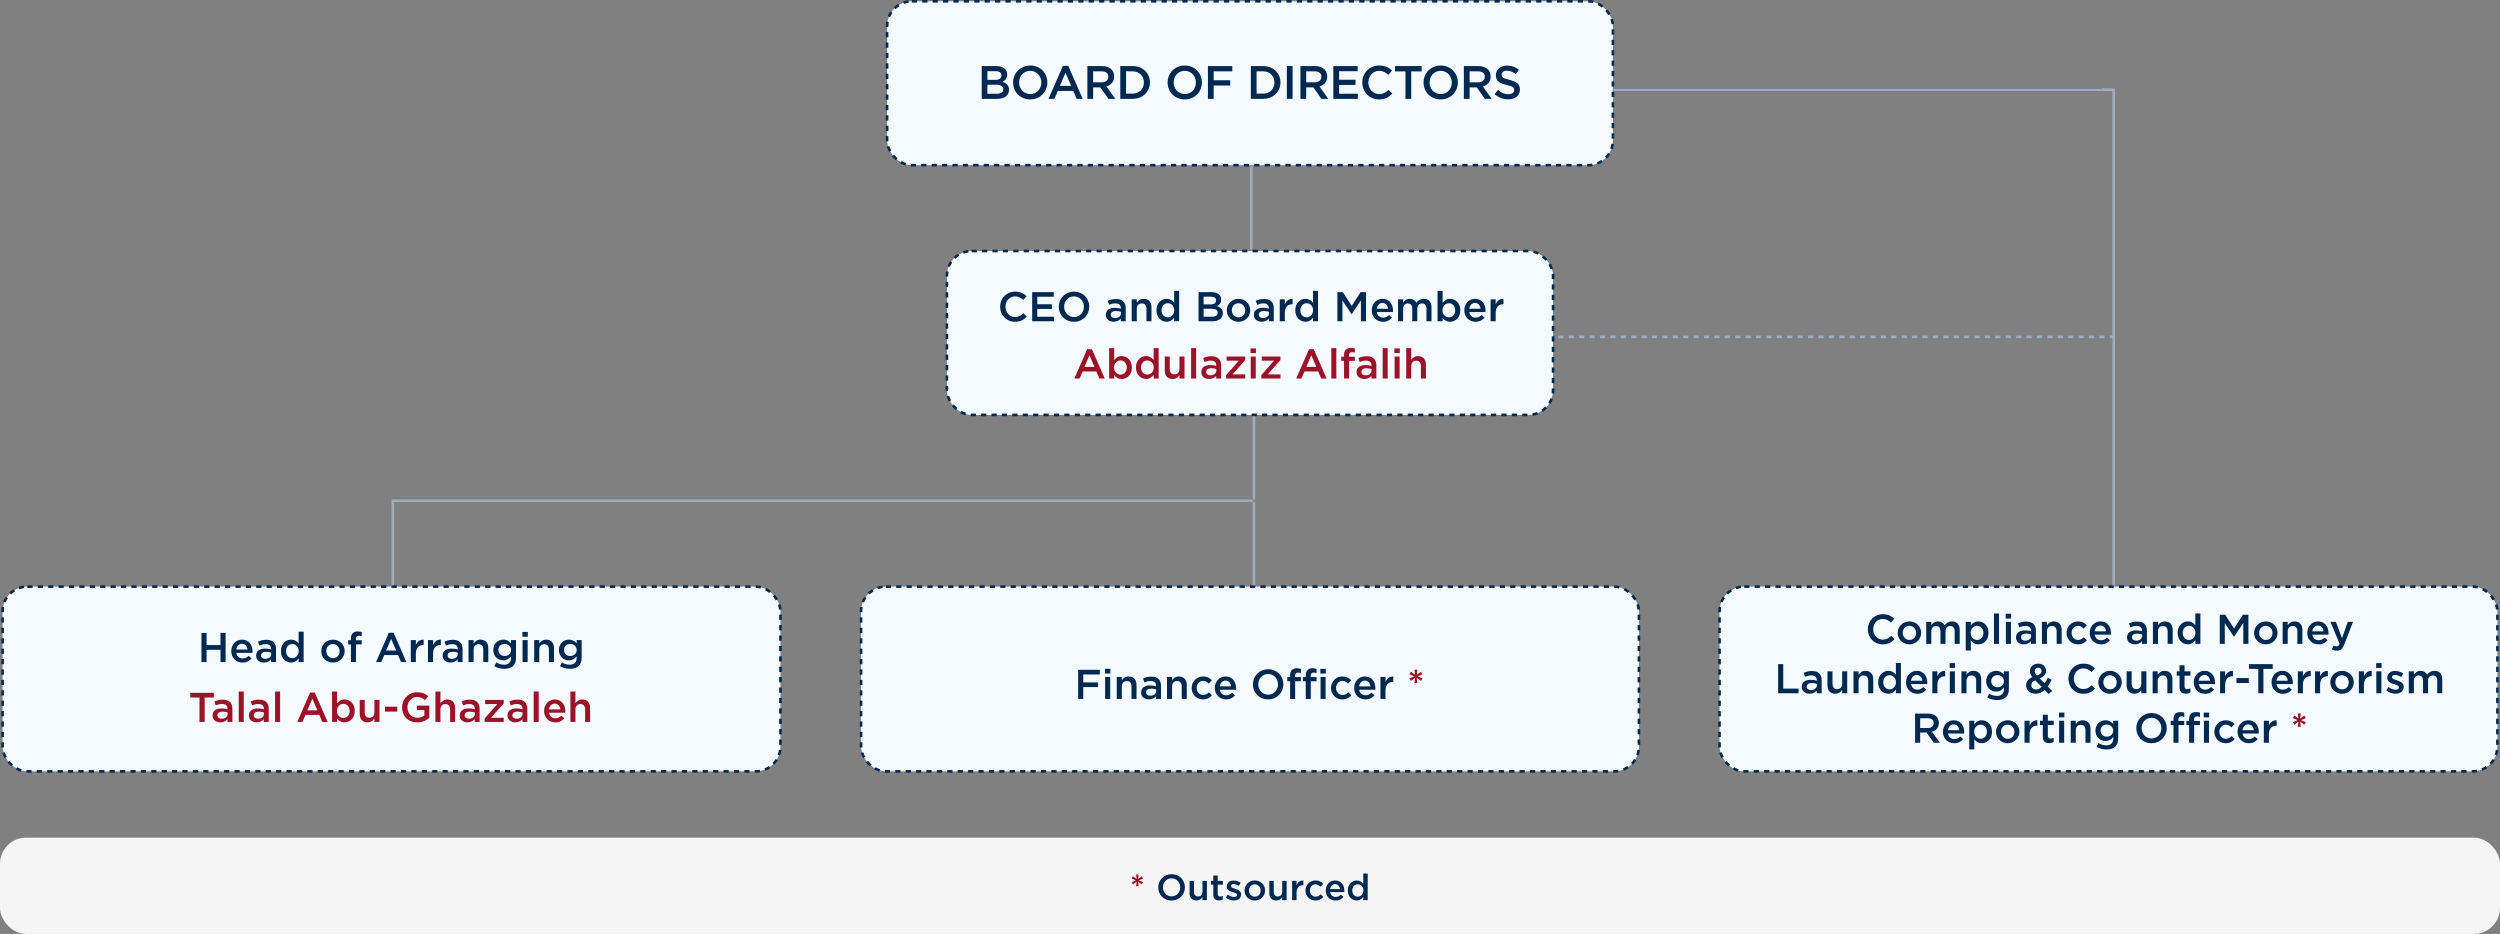<svg width="961" height="359" viewBox="0 0 961 359" fill="none" xmlns="http://www.w3.org/2000/svg">
<rect x="0" y="0" width="961" height="359" fill="#808080" stroke="none"/>
<rect x="341" y="0.5" width="279" height="63" rx="9.5" fill="#F5FAFF" stroke="#002952" stroke-dasharray="2 2"/>
<path d="M377.373 38V25.4H383.025C384.483 25.4 385.581 25.778 386.319 26.516C386.877 27.074 387.165 27.776 387.165 28.604V28.64C387.165 30.17 386.301 30.962 385.365 31.448C386.859 31.97 387.867 32.78 387.867 34.508V34.544C387.867 36.794 386.013 38 383.205 38H377.373ZM384.951 29V28.964C384.951 27.956 384.177 27.362 382.737 27.362H379.551V30.71H382.575C384.015 30.71 384.951 30.152 384.951 29ZM385.653 34.31V34.274C385.653 33.194 384.807 32.582 383.061 32.582H379.551V36.038H383.223C384.735 36.038 385.653 35.462 385.653 34.31ZM395.998 38.216C392.128 38.216 389.428 35.282 389.428 31.736V31.7C389.428 28.172 392.164 25.184 396.034 25.184C399.904 25.184 402.604 28.118 402.604 31.664V31.7C402.604 35.228 399.868 38.216 395.998 38.216ZM396.034 36.164C398.536 36.164 400.282 34.184 400.282 31.736V31.7C400.282 29.252 398.518 27.236 395.998 27.236C393.496 27.236 391.75 29.216 391.75 31.664V31.7C391.75 34.148 393.514 36.164 396.034 36.164ZM403.048 38L408.592 25.31H410.644L416.188 38H413.848L412.57 34.958H406.612L405.316 38H403.048ZM407.422 32.996H411.76L409.582 27.956L407.422 32.996ZM417.989 38V25.4H423.605C425.189 25.4 426.431 25.868 427.241 26.66C427.907 27.362 428.285 28.28 428.285 29.378V29.414C428.285 31.484 427.043 32.726 425.297 33.23L428.699 38H426.071L422.975 33.608H420.203V38H417.989ZM420.203 31.646H423.443C425.027 31.646 426.035 30.836 426.035 29.54V29.504C426.035 28.136 425.081 27.416 423.425 27.416H420.203V31.646ZM430.636 38V25.4H435.334C439.294 25.4 442.03 28.118 442.03 31.664V31.7C442.03 35.246 439.294 38 435.334 38H430.636ZM435.334 27.416H432.85V35.984H435.334C437.98 35.984 439.708 34.202 439.708 31.736V31.7C439.708 29.234 437.98 27.416 435.334 27.416ZM455.405 38.216C451.535 38.216 448.835 35.282 448.835 31.736V31.7C448.835 28.172 451.571 25.184 455.441 25.184C459.311 25.184 462.011 28.118 462.011 31.664V31.7C462.011 35.228 459.275 38.216 455.405 38.216ZM455.441 36.164C457.943 36.164 459.689 34.184 459.689 31.736V31.7C459.689 29.252 457.925 27.236 455.405 27.236C452.903 27.236 451.157 29.216 451.157 31.664V31.7C451.157 34.148 452.921 36.164 455.441 36.164ZM464.326 38V25.4H473.704V27.416H466.54V30.854H472.894V32.87H466.54V38H464.326ZM480.815 38V25.4H485.513C489.473 25.4 492.209 28.118 492.209 31.664V31.7C492.209 35.246 489.473 38 485.513 38H480.815ZM485.513 27.416H483.029V35.984H485.513C488.159 35.984 489.887 34.202 489.887 31.736V31.7C489.887 29.234 488.159 27.416 485.513 27.416ZM494.661 38V25.4H496.875V38H494.661ZM499.888 38V25.4H505.504C507.088 25.4 508.33 25.868 509.14 26.66C509.806 27.362 510.184 28.28 510.184 29.378V29.414C510.184 31.484 508.942 32.726 507.196 33.23L510.598 38H507.97L504.874 33.608H502.102V38H499.888ZM502.102 31.646H505.342C506.926 31.646 507.934 30.836 507.934 29.54V29.504C507.934 28.136 506.98 27.416 505.324 27.416H502.102V31.646ZM512.536 38V25.4H521.878V27.38H514.75V30.656H521.068V32.654H514.75V36.02H521.968V38H512.536ZM530.084 38.216C526.412 38.216 523.676 35.354 523.676 31.736V31.7C523.676 28.118 526.358 25.184 530.156 25.184C532.496 25.184 533.9 25.994 535.106 27.146L533.684 28.784C532.658 27.848 531.596 27.236 530.138 27.236C527.762 27.236 525.998 29.198 525.998 31.664V31.7C525.998 34.166 527.744 36.164 530.156 36.164C531.686 36.164 532.694 35.552 533.774 34.544L535.196 35.984C533.918 37.37 532.424 38.216 530.084 38.216ZM540.259 38V27.452H536.245V25.4H546.487V27.452H542.473V38H540.259ZM553.784 38.216C549.914 38.216 547.214 35.282 547.214 31.736V31.7C547.214 28.172 549.95 25.184 553.82 25.184C557.69 25.184 560.39 28.118 560.39 31.664V31.7C560.39 35.228 557.654 38.216 553.784 38.216ZM553.82 36.164C556.322 36.164 558.068 34.184 558.068 31.736V31.7C558.068 29.252 556.304 27.236 553.784 27.236C551.282 27.236 549.536 29.216 549.536 31.664V31.7C549.536 34.148 551.3 36.164 553.82 36.164ZM562.705 38V25.4H568.321C569.905 25.4 571.147 25.868 571.957 26.66C572.623 27.362 573.001 28.28 573.001 29.378V29.414C573.001 31.484 571.759 32.726 570.013 33.23L573.415 38H570.787L567.691 33.608H564.919V38H562.705ZM564.919 31.646H568.159C569.743 31.646 570.751 30.836 570.751 29.54V29.504C570.751 28.136 569.797 27.416 568.141 27.416H564.919V31.646ZM579.763 38.18C577.819 38.18 576.019 37.532 574.507 36.164L575.839 34.58C577.063 35.642 578.251 36.218 579.817 36.218C581.185 36.218 582.049 35.57 582.049 34.634V34.598C582.049 33.716 581.545 33.194 579.205 32.672C576.523 32.042 575.011 31.214 575.011 28.91V28.874C575.011 26.714 576.811 25.22 579.313 25.22C581.167 25.22 582.589 25.778 583.885 26.804L582.697 28.478C581.545 27.632 580.429 27.182 579.277 27.182C577.981 27.182 577.225 27.83 577.225 28.676V28.712C577.225 29.684 577.801 30.116 580.231 30.692C582.877 31.376 584.263 32.276 584.263 34.382V34.418C584.263 36.794 582.409 38.18 579.763 38.18Z" fill="#002952"/>
<line x1="481" y1="64" x2="481" y2="96" stroke="#9DADBD"/>
<rect x="364" y="96.5" width="233" height="63" rx="9.5" fill="#F5FAFF" stroke="#002952" stroke-dasharray="2 2"/>
<rect width="195" height="42" transform="translate(383.5 108.5)" fill="#F5FAFF"/>
<path d="M390.14 123.692C386.876 123.692 384.444 121.148 384.444 117.932V117.9C384.444 114.716 386.828 112.108 390.204 112.108C392.284 112.108 393.532 112.828 394.604 113.852L393.34 115.308C392.428 114.476 391.484 113.932 390.188 113.932C388.076 113.932 386.508 115.676 386.508 117.868V117.9C386.508 120.092 388.06 121.868 390.204 121.868C391.564 121.868 392.46 121.324 393.42 120.428L394.684 121.708C393.548 122.94 392.22 123.692 390.14 123.692ZM396.768 123.5V112.3H405.072V114.06H398.736V116.972H404.352V118.748H398.736V121.74H405.152V123.5H396.768ZM412.831 123.692C409.391 123.692 406.991 121.084 406.991 117.932V117.9C406.991 114.764 409.423 112.108 412.863 112.108C416.303 112.108 418.703 114.716 418.703 117.868V117.9C418.703 121.036 416.271 123.692 412.831 123.692ZM412.863 121.868C415.087 121.868 416.639 120.108 416.639 117.932V117.9C416.639 115.724 415.071 113.932 412.831 113.932C410.607 113.932 409.055 115.692 409.055 117.868V117.9C409.055 120.076 410.623 121.868 412.863 121.868ZM428.086 123.676C426.502 123.676 425.078 122.78 425.078 121.068V121.036C425.078 119.196 426.518 118.316 428.582 118.316C429.542 118.316 430.198 118.46 430.854 118.668V118.46C430.854 117.244 430.118 116.62 428.758 116.62C427.798 116.62 427.11 116.828 426.342 117.148L425.814 115.628C426.758 115.228 427.67 114.94 429.014 114.94C430.278 114.94 431.206 115.26 431.814 115.884C432.438 116.508 432.726 117.388 432.726 118.492V123.5H430.838V122.444C430.262 123.132 429.382 123.676 428.086 123.676ZM428.63 122.268C429.91 122.268 430.886 121.548 430.886 120.46V119.884C430.39 119.692 429.734 119.548 428.966 119.548C427.702 119.548 426.982 120.06 426.982 120.956V120.988C426.982 121.804 427.686 122.268 428.63 122.268ZM435.028 123.5V115.052H436.98V116.348C437.54 115.564 438.292 114.876 439.62 114.876C441.54 114.876 442.628 116.14 442.628 118.108V123.5H440.692V118.7C440.692 117.372 440.036 116.636 438.884 116.636C437.748 116.636 436.98 117.404 436.98 118.732V123.5H435.028ZM448.454 123.676C446.47 123.676 444.534 122.108 444.534 119.292V119.26C444.534 116.444 446.438 114.876 448.454 114.876C449.83 114.876 450.742 115.564 451.334 116.364V111.82H453.27V123.5H451.334V122.092C450.71 122.972 449.814 123.676 448.454 123.676ZM448.918 121.996C450.214 121.996 451.366 120.908 451.366 119.292V119.26C451.366 117.628 450.214 116.556 448.918 116.556C447.59 116.556 446.486 117.596 446.486 119.26V119.292C446.486 120.924 447.59 121.996 448.918 121.996ZM460.721 123.5V112.3H465.745C467.041 112.3 468.017 112.636 468.673 113.292C469.169 113.788 469.425 114.412 469.425 115.148V115.18C469.425 116.54 468.657 117.244 467.825 117.676C469.153 118.14 470.049 118.86 470.049 120.396V120.428C470.049 122.428 468.401 123.5 465.905 123.5H460.721ZM467.457 115.5V115.468C467.457 114.572 466.769 114.044 465.489 114.044H462.657V117.02H465.345C466.625 117.02 467.457 116.524 467.457 115.5ZM468.081 120.22V120.188C468.081 119.228 467.329 118.684 465.777 118.684H462.657V121.756H465.921C467.265 121.756 468.081 121.244 468.081 120.22ZM476.06 123.692C473.484 123.692 471.58 121.724 471.58 119.324V119.292C471.58 116.876 473.5 114.876 476.092 114.876C478.7 114.876 480.588 116.844 480.588 119.26V119.292C480.588 121.676 478.668 123.692 476.06 123.692ZM476.092 121.996C477.676 121.996 478.652 120.78 478.652 119.324V119.292C478.652 117.804 477.58 116.572 476.06 116.572C474.508 116.572 473.516 117.788 473.516 119.26V119.292C473.516 120.764 474.604 121.996 476.092 121.996ZM484.992 123.676C483.408 123.676 481.984 122.78 481.984 121.068V121.036C481.984 119.196 483.424 118.316 485.488 118.316C486.448 118.316 487.104 118.46 487.76 118.668V118.46C487.76 117.244 487.024 116.62 485.664 116.62C484.704 116.62 484.016 116.828 483.248 117.148L482.72 115.628C483.664 115.228 484.576 114.94 485.92 114.94C487.184 114.94 488.112 115.26 488.72 115.884C489.344 116.508 489.632 117.388 489.632 118.492V123.5H487.744V122.444C487.168 123.132 486.288 123.676 484.992 123.676ZM485.536 122.268C486.816 122.268 487.792 121.548 487.792 120.46V119.884C487.296 119.692 486.64 119.548 485.872 119.548C484.608 119.548 483.888 120.06 483.888 120.956V120.988C483.888 121.804 484.592 122.268 485.536 122.268ZM491.934 123.5V115.052H493.886V116.956C494.414 115.676 495.39 114.828 496.878 114.892V116.94H496.766C495.054 116.94 493.886 118.044 493.886 120.284V123.5H491.934ZM501.829 123.676C499.845 123.676 497.909 122.108 497.909 119.292V119.26C497.909 116.444 499.813 114.876 501.829 114.876C503.205 114.876 504.117 115.564 504.709 116.364V111.82H506.645V123.5H504.709V122.092C504.085 122.972 503.189 123.676 501.829 123.676ZM502.293 121.996C503.589 121.996 504.741 120.908 504.741 119.292V119.26C504.741 117.628 503.589 116.556 502.293 116.556C500.965 116.556 499.861 117.596 499.861 119.26V119.292C499.861 120.924 500.965 121.996 502.293 121.996ZM514.096 123.5V112.3H516.192L519.6 117.596L523.008 112.3H525.104V123.5H523.136V115.468L519.6 120.748H519.536L516.032 115.5V123.5H514.096ZM531.635 123.692C529.203 123.692 527.299 121.916 527.299 119.308V119.276C527.299 116.844 529.011 114.876 531.427 114.876C534.115 114.876 535.475 116.988 535.475 119.42C535.475 119.596 535.459 119.772 535.443 119.964H529.235C529.443 121.356 530.403 122.108 531.667 122.108C532.627 122.108 533.267 121.756 533.955 121.1L535.091 122.108C534.275 123.068 533.187 123.692 531.635 123.692ZM529.219 118.684H533.555C533.427 117.452 532.691 116.46 531.411 116.46C530.211 116.46 529.395 117.356 529.219 118.684ZM537.403 123.5V115.052H539.355V116.332C539.899 115.58 540.635 114.876 541.931 114.876C543.147 114.876 544.011 115.468 544.459 116.364C545.147 115.468 546.027 114.876 547.307 114.876C549.163 114.876 550.267 116.044 550.267 118.108V123.5H548.331V118.7C548.331 117.356 547.707 116.636 546.619 116.636C545.547 116.636 544.811 117.372 544.811 118.732V123.5H542.875V118.684C542.875 117.356 542.251 116.636 541.163 116.636C540.075 116.636 539.355 117.436 539.355 118.732V123.5H537.403ZM557.423 123.676C556.015 123.676 555.135 122.972 554.543 122.188V123.5H552.591V111.82H554.543V116.46C555.167 115.58 556.031 114.876 557.423 114.876C559.407 114.876 561.343 116.444 561.343 119.26V119.292C561.343 122.108 559.423 123.676 557.423 123.676ZM556.959 121.996C558.287 121.996 559.375 120.956 559.375 119.292V119.26C559.375 117.628 558.255 116.556 556.959 116.556C555.631 116.556 554.495 117.644 554.495 119.26V119.292C554.495 120.908 555.631 121.996 556.959 121.996ZM567.213 123.692C564.781 123.692 562.877 121.916 562.877 119.308V119.276C562.877 116.844 564.589 114.876 567.005 114.876C569.693 114.876 571.053 116.988 571.053 119.42C571.053 119.596 571.037 119.772 571.021 119.964H564.813C565.021 121.356 565.981 122.108 567.245 122.108C568.205 122.108 568.845 121.756 569.533 121.1L570.669 122.108C569.853 123.068 568.765 123.692 567.213 123.692ZM564.797 118.684H569.133C569.005 117.452 568.269 116.46 566.989 116.46C565.789 116.46 564.973 117.356 564.797 118.684ZM572.981 123.5V115.052H574.933V116.956C575.461 115.676 576.437 114.828 577.925 114.892V116.94H577.813C576.101 116.94 574.933 118.044 574.933 120.284V123.5H572.981Z" fill="#002952"/>
<path d="M417.908 134.22H419.732L424.66 145.5H422.58L421.444 142.796H416.148L414.996 145.5H412.98L417.908 134.22ZM420.724 141.052L418.788 136.572L416.868 141.052H420.724ZM431.173 145.676C430.469 145.676 429.887 145.527 429.429 145.228C428.97 144.929 428.591 144.583 428.293 144.188V145.5H426.357V133.82H428.293V138.46C428.602 138.023 428.986 137.649 429.445 137.34C429.903 137.031 430.479 136.876 431.173 136.876C431.663 136.876 432.143 136.972 432.613 137.164C433.093 137.356 433.514 137.639 433.877 138.012C434.239 138.385 434.533 138.844 434.757 139.388C434.981 139.932 435.093 140.556 435.093 141.26V141.292C435.093 141.996 434.981 142.62 434.757 143.164C434.543 143.708 434.25 144.167 433.877 144.54C433.514 144.913 433.098 145.196 432.629 145.388C432.159 145.58 431.674 145.676 431.173 145.676ZM430.709 143.996C431.039 143.996 431.349 143.932 431.637 143.804C431.935 143.676 432.191 143.5 432.405 143.276C432.629 143.041 432.805 142.759 432.933 142.428C433.061 142.087 433.125 141.708 433.125 141.292V141.26C433.125 140.855 433.061 140.487 432.933 140.156C432.805 139.815 432.629 139.527 432.405 139.292C432.191 139.057 431.935 138.876 431.637 138.748C431.349 138.62 431.039 138.556 430.709 138.556C430.378 138.556 430.063 138.62 429.765 138.748C429.466 138.876 429.205 139.063 428.981 139.308C428.757 139.543 428.575 139.825 428.437 140.156C428.309 140.487 428.245 140.855 428.245 141.26V141.292C428.245 141.697 428.309 142.065 428.437 142.396C428.575 142.727 428.757 143.015 428.981 143.26C429.205 143.495 429.466 143.676 429.765 143.804C430.063 143.932 430.378 143.996 430.709 143.996ZM440.579 145.676C440.078 145.676 439.592 145.58 439.123 145.388C438.654 145.196 438.238 144.913 437.875 144.54C437.512 144.167 437.219 143.708 436.995 143.164C436.771 142.62 436.659 141.996 436.659 141.292V141.26C436.659 140.556 436.766 139.932 436.979 139.388C437.203 138.844 437.496 138.385 437.859 138.012C438.222 137.639 438.638 137.356 439.107 137.164C439.587 136.972 440.078 136.876 440.579 136.876C440.931 136.876 441.246 136.919 441.523 137.004C441.811 137.079 442.072 137.185 442.307 137.324C442.542 137.463 442.755 137.623 442.947 137.804C443.139 137.975 443.31 138.161 443.459 138.364V133.82H445.395V145.5H443.459V144.092C443.15 144.529 442.76 144.903 442.291 145.212C441.832 145.521 441.262 145.676 440.579 145.676ZM441.043 143.996C441.363 143.996 441.672 143.932 441.971 143.804C442.27 143.676 442.531 143.495 442.755 143.26C442.979 143.015 443.155 142.727 443.283 142.396C443.422 142.065 443.491 141.697 443.491 141.292V141.26C443.491 140.855 443.422 140.487 443.283 140.156C443.155 139.815 442.979 139.527 442.755 139.292C442.531 139.057 442.27 138.876 441.971 138.748C441.672 138.62 441.363 138.556 441.043 138.556C440.712 138.556 440.398 138.62 440.099 138.748C439.811 138.865 439.555 139.041 439.331 139.276C439.107 139.511 438.931 139.799 438.803 140.14C438.675 140.471 438.611 140.844 438.611 141.26V141.292C438.611 141.697 438.675 142.071 438.803 142.412C438.931 142.743 439.107 143.025 439.331 143.26C439.555 143.495 439.811 143.676 440.099 143.804C440.398 143.932 440.712 143.996 441.043 143.996ZM450.737 145.676C449.777 145.676 449.036 145.383 448.513 144.796C447.991 144.209 447.729 143.42 447.729 142.428V137.052H449.665V141.852C449.665 142.513 449.82 143.02 450.129 143.372C450.449 143.724 450.897 143.9 451.473 143.9C452.039 143.9 452.497 143.719 452.849 143.356C453.201 142.993 453.377 142.481 453.377 141.82V137.052H455.329V145.5H453.377V144.188C453.1 144.593 452.753 144.945 452.337 145.244C451.921 145.532 451.388 145.676 450.737 145.676ZM457.859 133.82H459.795V145.5H457.859V133.82ZM464.757 145.676C464.363 145.676 463.984 145.617 463.621 145.5C463.259 145.393 462.939 145.233 462.661 145.02C462.395 144.796 462.176 144.524 462.005 144.204C461.845 143.873 461.765 143.495 461.765 143.068V143.036C461.765 142.577 461.851 142.177 462.021 141.836C462.192 141.495 462.427 141.212 462.725 140.988C463.035 140.764 463.403 140.599 463.829 140.492C464.267 140.375 464.741 140.316 465.253 140.316C465.733 140.316 466.149 140.348 466.501 140.412C466.853 140.476 467.195 140.561 467.525 140.668V140.46C467.525 139.852 467.344 139.393 466.981 139.084C466.629 138.775 466.112 138.62 465.429 138.62C464.949 138.62 464.523 138.668 464.149 138.764C463.776 138.86 463.397 138.988 463.013 139.148L462.501 137.628C462.971 137.415 463.451 137.249 463.941 137.132C464.432 137.004 465.013 136.94 465.685 136.94C466.944 136.94 467.877 137.255 468.485 137.884C468.795 138.193 469.024 138.567 469.173 139.004C469.323 139.441 469.397 139.937 469.397 140.492V145.5H467.509V144.444C467.221 144.785 466.853 145.079 466.405 145.324C465.957 145.559 465.408 145.676 464.757 145.676ZM465.301 144.268C465.621 144.268 465.92 144.225 466.197 144.14C466.475 144.055 466.709 143.932 466.901 143.772C467.104 143.612 467.264 143.42 467.381 143.196C467.499 142.972 467.557 142.727 467.557 142.46V141.884C467.312 141.788 467.024 141.708 466.693 141.644C466.373 141.58 466.021 141.548 465.637 141.548C465.008 141.548 464.517 141.671 464.165 141.916C463.824 142.161 463.653 142.508 463.653 142.956V142.988C463.653 143.393 463.808 143.708 464.117 143.932C464.437 144.156 464.832 144.268 465.301 144.268ZM471.332 144.172L476.212 138.636H471.508V137.052H478.676V138.38L473.796 143.916H478.676V145.5H471.332V144.172ZM480.701 133.916H482.781V135.756H480.701V133.916ZM480.781 137.052H482.717V145.5H480.781V137.052ZM484.863 144.172L489.743 138.636H485.039V137.052H492.207V138.38L487.327 143.916H492.207V145.5H484.863V144.172ZM503.189 134.22H505.013L509.941 145.5H507.861L506.725 142.796H501.429L500.277 145.5H498.261L503.189 134.22ZM506.005 141.052L504.069 136.572L502.149 141.052H506.005ZM511.75 133.82H513.686V145.5H511.75V133.82ZM516.648 138.716H515.576V137.1H516.648V136.476C516.648 135.548 516.877 134.855 517.336 134.396C517.784 133.948 518.419 133.724 519.24 133.724C519.581 133.724 519.875 133.745 520.12 133.788C520.365 133.831 520.595 133.884 520.808 133.948V135.58C520.616 135.516 520.429 135.468 520.248 135.436C520.077 135.393 519.885 135.372 519.672 135.372C518.925 135.372 518.552 135.799 518.552 136.652V137.116H520.792V138.716H518.584V145.5H516.648V138.716ZM524.429 145.676C524.035 145.676 523.656 145.617 523.293 145.5C522.931 145.393 522.611 145.233 522.333 145.02C522.067 144.796 521.848 144.524 521.677 144.204C521.517 143.873 521.437 143.495 521.437 143.068V143.036C521.437 142.577 521.523 142.177 521.693 141.836C521.864 141.495 522.099 141.212 522.397 140.988C522.707 140.764 523.075 140.599 523.501 140.492C523.939 140.375 524.413 140.316 524.925 140.316C525.405 140.316 525.821 140.348 526.173 140.412C526.525 140.476 526.867 140.561 527.197 140.668V140.46C527.197 139.852 527.016 139.393 526.653 139.084C526.301 138.775 525.784 138.62 525.101 138.62C524.621 138.62 524.195 138.668 523.821 138.764C523.448 138.86 523.069 138.988 522.685 139.148L522.173 137.628C522.643 137.415 523.123 137.249 523.613 137.132C524.104 137.004 524.685 136.94 525.357 136.94C526.616 136.94 527.549 137.255 528.157 137.884C528.467 138.193 528.696 138.567 528.845 139.004C528.995 139.441 529.069 139.937 529.069 140.492V145.5H527.181V144.444C526.893 144.785 526.525 145.079 526.077 145.324C525.629 145.559 525.08 145.676 524.429 145.676ZM524.973 144.268C525.293 144.268 525.592 144.225 525.869 144.14C526.147 144.055 526.381 143.932 526.573 143.772C526.776 143.612 526.936 143.42 527.053 143.196C527.171 142.972 527.229 142.727 527.229 142.46V141.884C526.984 141.788 526.696 141.708 526.365 141.644C526.045 141.58 525.693 141.548 525.309 141.548C524.68 141.548 524.189 141.671 523.837 141.916C523.496 142.161 523.325 142.508 523.325 142.956V142.988C523.325 143.393 523.48 143.708 523.789 143.932C524.109 144.156 524.504 144.268 524.973 144.268ZM531.5 133.82H533.436V145.5H531.5V133.82ZM535.998 133.916H538.078V135.756H535.998V133.916ZM536.078 137.052H538.014V145.5H536.078V137.052ZM540.544 133.82H542.48V138.348C542.619 138.156 542.768 137.969 542.928 137.788C543.099 137.607 543.291 137.452 543.504 137.324C543.728 137.185 543.968 137.079 544.224 137.004C544.491 136.919 544.789 136.876 545.12 136.876C546.08 136.876 546.821 137.169 547.344 137.756C547.867 138.343 548.128 139.127 548.128 140.108V145.5H546.192V140.7C546.192 140.039 546.032 139.532 545.712 139.18C545.403 138.817 544.96 138.636 544.384 138.636C543.819 138.636 543.36 138.823 543.008 139.196C542.656 139.559 542.48 140.071 542.48 140.732V145.5H540.544V133.82Z" fill="#9C1327"/>
<rect x="1" y="225.5" width="299" height="71" rx="9.5" fill="#F5FAFF" stroke="#002952" stroke-dasharray="2 2"/>
<rect width="156" height="43" transform="translate(72.5 239.5)" fill="#F5FAFF"/>
<path d="M77.44 254.5V243.3H79.408V247.956H84.752V243.3H86.72V254.5H84.752V249.78H79.408V254.5H77.44ZM93.244 254.692C90.812 254.692 88.908 252.916 88.908 250.308V250.276C88.908 247.844 90.62 245.876 93.036 245.876C95.724 245.876 97.084 247.988 97.084 250.42C97.084 250.596 97.068 250.772 97.052 250.964H90.844C91.052 252.356 92.012 253.108 93.276 253.108C94.236 253.108 94.876 252.756 95.564 252.1L96.7 253.108C95.884 254.068 94.796 254.692 93.244 254.692ZM90.828 249.684H95.164C95.036 248.452 94.3 247.46 93.02 247.46C91.82 247.46 91.004 248.356 90.828 249.684ZM101.461 254.676C99.876 254.676 98.453 253.78 98.453 252.068V252.036C98.453 250.196 99.892 249.316 101.957 249.316C102.917 249.316 103.573 249.46 104.229 249.668V249.46C104.229 248.244 103.493 247.62 102.133 247.62C101.173 247.62 100.485 247.828 99.716 248.148L99.189 246.628C100.133 246.228 101.045 245.94 102.389 245.94C103.653 245.94 104.581 246.26 105.189 246.884C105.812 247.508 106.101 248.388 106.101 249.492V254.5H104.213V253.444C103.637 254.132 102.757 254.676 101.461 254.676ZM102.005 253.268C103.285 253.268 104.261 252.548 104.261 251.46V250.884C103.765 250.692 103.109 250.548 102.341 250.548C101.077 250.548 100.357 251.06 100.357 251.956V251.988C100.357 252.804 101.061 253.268 102.005 253.268ZM111.907 254.676C109.923 254.676 107.987 253.108 107.987 250.292V250.26C107.987 247.444 109.891 245.876 111.907 245.876C113.283 245.876 114.195 246.564 114.787 247.364V242.82H116.723V254.5H114.787V253.092C114.163 253.972 113.267 254.676 111.907 254.676ZM112.371 252.996C113.667 252.996 114.819 251.908 114.819 250.292V250.26C114.819 248.628 113.667 247.556 112.371 247.556C111.043 247.556 109.939 248.596 109.939 250.26V250.292C109.939 251.924 111.043 252.996 112.371 252.996ZM127.966 254.692C125.39 254.692 123.486 252.724 123.486 250.324V250.292C123.486 247.876 125.406 245.876 127.998 245.876C130.606 245.876 132.494 247.844 132.494 250.26V250.292C132.494 252.676 130.574 254.692 127.966 254.692ZM127.998 252.996C129.582 252.996 130.558 251.78 130.558 250.324V250.292C130.558 248.804 129.486 247.572 127.966 247.572C126.414 247.572 125.422 248.788 125.422 250.26V250.292C125.422 251.764 126.51 252.996 127.998 252.996ZM134.898 254.5V247.716H133.826V246.1H134.898V245.476C134.898 244.548 135.122 243.86 135.586 243.396C136.034 242.948 136.658 242.724 137.474 242.724C138.162 242.724 138.626 242.82 139.058 242.948V244.58C138.674 244.452 138.354 244.372 137.922 244.372C137.17 244.372 136.802 244.804 136.802 245.652V246.116H139.042V247.716H136.834V254.5H134.898ZM144.543 254.5L149.471 243.22H151.295L156.223 254.5H154.143L153.007 251.796H147.711L146.559 254.5H144.543ZM148.431 250.052H152.286L150.351 245.572L148.431 250.052ZM157.903 254.5V246.052H159.855V247.956C160.383 246.676 161.359 245.828 162.847 245.892V247.94H162.735C161.023 247.94 159.855 249.044 159.855 251.284V254.5H157.903ZM164.513 254.5V246.052H166.465V247.956C166.993 246.676 167.969 245.828 169.457 245.892V247.94H169.345C167.633 247.94 166.465 249.044 166.465 251.284V254.5H164.513ZM173.164 254.676C171.58 254.676 170.156 253.78 170.156 252.068V252.036C170.156 250.196 171.596 249.316 173.66 249.316C174.62 249.316 175.276 249.46 175.932 249.668V249.46C175.932 248.244 175.196 247.62 173.836 247.62C172.876 247.62 172.188 247.828 171.42 248.148L170.892 246.628C171.836 246.228 172.748 245.94 174.092 245.94C175.356 245.94 176.284 246.26 176.892 246.884C177.516 247.508 177.804 248.388 177.804 249.492V254.5H175.916V253.444C175.34 254.132 174.46 254.676 173.164 254.676ZM173.708 253.268C174.988 253.268 175.964 252.548 175.964 251.46V250.884C175.468 250.692 174.812 250.548 174.044 250.548C172.78 250.548 172.06 251.06 172.06 251.956V251.988C172.06 252.804 172.764 253.268 173.708 253.268ZM180.106 254.5V246.052H182.058V247.348C182.618 246.564 183.37 245.876 184.698 245.876C186.618 245.876 187.706 247.14 187.706 249.108V254.5H185.77V249.7C185.77 248.372 185.114 247.636 183.962 247.636C182.826 247.636 182.058 248.404 182.058 249.732V254.5H180.106ZM193.804 257.092C192.396 257.092 191.132 256.756 190.028 256.084L190.748 254.628C191.66 255.188 192.604 255.508 193.756 255.508C195.484 255.508 196.428 254.644 196.428 252.932V252.292C195.724 253.188 194.844 253.828 193.452 253.828C191.452 253.828 189.612 252.356 189.612 249.876V249.844C189.612 247.348 191.468 245.876 193.452 245.876C194.876 245.876 195.756 246.532 196.412 247.316V246.052H198.348V252.772C198.348 254.18 197.996 255.236 197.276 255.956C196.508 256.724 195.34 257.092 193.804 257.092ZM193.964 252.18C195.308 252.18 196.444 251.236 196.444 249.86V249.828C196.444 248.468 195.308 247.524 193.964 247.524C192.62 247.524 191.564 248.436 191.564 249.828V249.86C191.564 251.236 192.636 252.18 193.964 252.18ZM200.811 244.756V242.916H202.891V244.756H200.811ZM200.875 254.5V246.052H202.827V254.5H200.875ZM205.341 254.5V246.052H207.293V247.348C207.853 246.564 208.605 245.876 209.933 245.876C211.853 245.876 212.941 247.14 212.941 249.108V254.5H211.005V249.7C211.005 248.372 210.349 247.636 209.197 247.636C208.061 247.636 207.293 248.404 207.293 249.732V254.5H205.341ZM219.039 257.092C217.631 257.092 216.367 256.756 215.263 256.084L215.983 254.628C216.895 255.188 217.839 255.508 218.991 255.508C220.719 255.508 221.663 254.644 221.663 252.932V252.292C220.959 253.188 220.079 253.828 218.687 253.828C216.687 253.828 214.847 252.356 214.847 249.876V249.844C214.847 247.348 216.703 245.876 218.687 245.876C220.111 245.876 220.991 246.532 221.647 247.316V246.052H223.583V252.772C223.583 254.18 223.231 255.236 222.51 255.956C221.743 256.724 220.575 257.092 219.039 257.092ZM219.199 252.18C220.543 252.18 221.679 251.236 221.679 249.86V249.828C221.679 248.468 220.543 247.524 219.199 247.524C217.855 247.524 216.799 248.436 216.799 249.828V249.86C216.799 251.236 217.871 252.18 219.199 252.18Z" fill="#002952"/>
<path d="M76.692 268.124H73.14V266.3H82.228V268.124H78.676V277.5H76.692V268.124ZM84.695 277.676C84.3 277.676 83.921 277.617 83.559 277.5C83.196 277.393 82.876 277.233 82.599 277.02C82.332 276.796 82.114 276.524 81.943 276.204C81.783 275.873 81.703 275.495 81.703 275.068V275.036C81.703 274.577 81.788 274.177 81.959 273.836C82.129 273.495 82.364 273.212 82.663 272.988C82.972 272.764 83.34 272.599 83.767 272.492C84.204 272.375 84.679 272.316 85.191 272.316C85.671 272.316 86.087 272.348 86.439 272.412C86.791 272.476 87.132 272.561 87.463 272.668V272.46C87.463 271.852 87.281 271.393 86.919 271.084C86.567 270.775 86.049 270.62 85.367 270.62C84.887 270.62 84.46 270.668 84.087 270.764C83.713 270.86 83.335 270.988 82.951 271.148L82.439 269.628C82.908 269.415 83.388 269.249 83.879 269.132C84.37 269.004 84.951 268.94 85.623 268.94C86.882 268.94 87.815 269.255 88.423 269.884C88.732 270.193 88.962 270.567 89.111 271.004C89.26 271.441 89.335 271.937 89.335 272.492V277.5H87.447V276.444C87.159 276.785 86.791 277.079 86.343 277.324C85.895 277.559 85.346 277.676 84.695 277.676ZM85.239 276.268C85.559 276.268 85.858 276.225 86.135 276.14C86.412 276.055 86.647 275.932 86.839 275.772C87.041 275.612 87.201 275.42 87.319 275.196C87.436 274.972 87.495 274.727 87.495 274.46V273.884C87.249 273.788 86.962 273.708 86.631 273.644C86.311 273.58 85.959 273.548 85.575 273.548C84.945 273.548 84.455 273.671 84.103 273.916C83.761 274.161 83.591 274.508 83.591 274.956V274.988C83.591 275.393 83.746 275.708 84.055 275.932C84.375 276.156 84.769 276.268 85.239 276.268ZM91.766 265.82H93.701V277.5H91.766V265.82ZM98.664 277.676C98.269 277.676 97.89 277.617 97.528 277.5C97.165 277.393 96.845 277.233 96.568 277.02C96.301 276.796 96.082 276.524 95.912 276.204C95.752 275.873 95.672 275.495 95.672 275.068V275.036C95.672 274.577 95.757 274.177 95.928 273.836C96.098 273.495 96.333 273.212 96.632 272.988C96.941 272.764 97.309 272.599 97.736 272.492C98.173 272.375 98.648 272.316 99.16 272.316C99.64 272.316 100.056 272.348 100.408 272.412C100.76 272.476 101.101 272.561 101.432 272.668V272.46C101.432 271.852 101.25 271.393 100.888 271.084C100.536 270.775 100.018 270.62 99.336 270.62C98.856 270.62 98.429 270.668 98.056 270.764C97.682 270.86 97.304 270.988 96.92 271.148L96.408 269.628C96.877 269.415 97.357 269.249 97.848 269.132C98.338 269.004 98.92 268.94 99.592 268.94C100.85 268.94 101.784 269.255 102.392 269.884C102.701 270.193 102.93 270.567 103.08 271.004C103.229 271.441 103.304 271.937 103.304 272.492V277.5H101.416V276.444C101.128 276.785 100.76 277.079 100.312 277.324C99.864 277.559 99.314 277.676 98.664 277.676ZM99.208 276.268C99.528 276.268 99.826 276.225 100.104 276.14C100.381 276.055 100.616 275.932 100.808 275.772C101.01 275.612 101.17 275.42 101.288 275.196C101.405 274.972 101.464 274.727 101.464 274.46V273.884C101.218 273.788 100.93 273.708 100.6 273.644C100.28 273.58 99.928 273.548 99.544 273.548C98.914 273.548 98.424 273.671 98.072 273.916C97.73 274.161 97.56 274.508 97.56 274.956V274.988C97.56 275.393 97.714 275.708 98.024 275.932C98.344 276.156 98.738 276.268 99.208 276.268ZM105.734 265.82H107.67V277.5H105.734V265.82ZM119.189 266.22H121.013L125.941 277.5H123.861L122.725 274.796H117.429L116.277 277.5H114.261L119.189 266.22ZM122.005 273.052L120.069 268.572L118.149 273.052H122.005ZM132.454 277.676C131.75 277.676 131.169 277.527 130.71 277.228C130.251 276.929 129.873 276.583 129.574 276.188V277.5H127.638V265.82H129.574V270.46C129.883 270.023 130.267 269.649 130.726 269.34C131.185 269.031 131.761 268.876 132.454 268.876C132.945 268.876 133.425 268.972 133.894 269.164C134.374 269.356 134.795 269.639 135.158 270.012C135.521 270.385 135.814 270.844 136.038 271.388C136.262 271.932 136.374 272.556 136.374 273.26V273.292C136.374 273.996 136.262 274.62 136.038 275.164C135.825 275.708 135.531 276.167 135.158 276.54C134.795 276.913 134.379 277.196 133.91 277.388C133.441 277.58 132.955 277.676 132.454 277.676ZM131.99 275.996C132.321 275.996 132.63 275.932 132.918 275.804C133.217 275.676 133.473 275.5 133.686 275.276C133.91 275.041 134.086 274.759 134.214 274.428C134.342 274.087 134.406 273.708 134.406 273.292V273.26C134.406 272.855 134.342 272.487 134.214 272.156C134.086 271.815 133.91 271.527 133.686 271.292C133.473 271.057 133.217 270.876 132.918 270.748C132.63 270.62 132.321 270.556 131.99 270.556C131.659 270.556 131.345 270.62 131.046 270.748C130.747 270.876 130.486 271.063 130.262 271.308C130.038 271.543 129.857 271.825 129.718 272.156C129.59 272.487 129.526 272.855 129.526 273.26V273.292C129.526 273.697 129.59 274.065 129.718 274.396C129.857 274.727 130.038 275.015 130.262 275.26C130.486 275.495 130.747 275.676 131.046 275.804C131.345 275.932 131.659 275.996 131.99 275.996ZM141.284 277.676C140.324 277.676 139.583 277.383 139.06 276.796C138.538 276.209 138.276 275.42 138.276 274.428V269.052H140.212V273.852C140.212 274.513 140.367 275.02 140.676 275.372C140.996 275.724 141.444 275.9 142.02 275.9C142.586 275.9 143.044 275.719 143.396 275.356C143.748 274.993 143.924 274.481 143.924 273.82V269.052H145.876V277.5H143.924V276.188C143.647 276.593 143.3 276.945 142.884 277.244C142.468 277.532 141.935 277.676 141.284 277.676ZM147.974 271.644H152.71V273.548H147.974V271.644ZM160.361 277.692C159.487 277.692 158.692 277.548 157.977 277.26C157.263 276.961 156.649 276.556 156.137 276.044C155.636 275.521 155.247 274.913 154.969 274.22C154.692 273.516 154.553 272.753 154.553 271.932V271.9C154.553 271.121 154.692 270.38 154.969 269.676C155.257 268.972 155.657 268.359 156.169 267.836C156.681 267.303 157.289 266.881 157.993 266.572C158.708 266.263 159.487 266.108 160.329 266.108C160.82 266.108 161.263 266.145 161.657 266.22C162.063 266.284 162.436 266.38 162.777 266.508C163.119 266.636 163.439 266.796 163.737 266.988C164.047 267.169 164.345 267.383 164.633 267.628L163.385 269.116C163.172 268.935 162.953 268.769 162.729 268.62C162.505 268.471 162.271 268.348 162.025 268.252C161.78 268.145 161.508 268.065 161.209 268.012C160.921 267.948 160.601 267.916 160.249 267.916C159.737 267.916 159.257 268.023 158.809 268.236C158.372 268.449 157.988 268.737 157.657 269.1C157.337 269.452 157.081 269.868 156.889 270.348C156.708 270.828 156.617 271.335 156.617 271.868V271.9C156.617 272.476 156.708 273.009 156.889 273.5C157.071 273.991 157.327 274.412 157.657 274.764C157.999 275.116 158.399 275.393 158.857 275.596C159.327 275.799 159.849 275.9 160.425 275.9C160.959 275.9 161.455 275.825 161.913 275.676C162.383 275.516 162.788 275.308 163.129 275.052V272.956H160.265V271.244H165.033V275.948C164.756 276.183 164.447 276.407 164.105 276.62C163.775 276.833 163.412 277.02 163.017 277.18C162.633 277.34 162.217 277.463 161.769 277.548C161.321 277.644 160.852 277.692 160.361 277.692ZM167.372 265.82H169.308V270.348C169.447 270.156 169.596 269.969 169.756 269.788C169.927 269.607 170.119 269.452 170.332 269.324C170.556 269.185 170.796 269.079 171.052 269.004C171.319 268.919 171.618 268.876 171.948 268.876C172.908 268.876 173.65 269.169 174.172 269.756C174.695 270.343 174.956 271.127 174.956 272.108V277.5H173.02V272.7C173.02 272.039 172.86 271.532 172.54 271.18C172.231 270.817 171.788 270.636 171.212 270.636C170.647 270.636 170.188 270.823 169.836 271.196C169.484 271.559 169.308 272.071 169.308 272.732V277.5H167.372V265.82ZM179.726 277.676C179.331 277.676 178.953 277.617 178.59 277.5C178.227 277.393 177.907 277.233 177.63 277.02C177.363 276.796 177.145 276.524 176.974 276.204C176.814 275.873 176.734 275.495 176.734 275.068V275.036C176.734 274.577 176.819 274.177 176.99 273.836C177.161 273.495 177.395 273.212 177.694 272.988C178.003 272.764 178.371 272.599 178.798 272.492C179.235 272.375 179.71 272.316 180.222 272.316C180.702 272.316 181.118 272.348 181.47 272.412C181.822 272.476 182.163 272.561 182.494 272.668V272.46C182.494 271.852 182.313 271.393 181.95 271.084C181.598 270.775 181.081 270.62 180.398 270.62C179.918 270.62 179.491 270.668 179.118 270.764C178.745 270.86 178.366 270.988 177.982 271.148L177.47 269.628C177.939 269.415 178.419 269.249 178.91 269.132C179.401 269.004 179.982 268.94 180.654 268.94C181.913 268.94 182.846 269.255 183.454 269.884C183.763 270.193 183.993 270.567 184.142 271.004C184.291 271.441 184.366 271.937 184.366 272.492V277.5H182.478V276.444C182.19 276.785 181.822 277.079 181.374 277.324C180.926 277.559 180.377 277.676 179.726 277.676ZM180.27 276.268C180.59 276.268 180.889 276.225 181.166 276.14C181.443 276.055 181.678 275.932 181.87 275.772C182.073 275.612 182.233 275.42 182.35 275.196C182.467 274.972 182.526 274.727 182.526 274.46V273.884C182.281 273.788 181.993 273.708 181.662 273.644C181.342 273.58 180.99 273.548 180.606 273.548C179.977 273.548 179.486 273.671 179.134 273.916C178.793 274.161 178.622 274.508 178.622 274.956V274.988C178.622 275.393 178.777 275.708 179.086 275.932C179.406 276.156 179.801 276.268 180.27 276.268ZM186.301 276.172L191.181 270.636H186.477V269.052H193.645V270.38L188.765 275.916H193.645V277.5H186.301V276.172ZM198.07 277.676C197.675 277.676 197.297 277.617 196.934 277.5C196.571 277.393 196.251 277.233 195.974 277.02C195.707 276.796 195.489 276.524 195.318 276.204C195.158 275.873 195.078 275.495 195.078 275.068V275.036C195.078 274.577 195.163 274.177 195.334 273.836C195.505 273.495 195.739 273.212 196.038 272.988C196.347 272.764 196.715 272.599 197.142 272.492C197.579 272.375 198.054 272.316 198.566 272.316C199.046 272.316 199.462 272.348 199.814 272.412C200.166 272.476 200.507 272.561 200.838 272.668V272.46C200.838 271.852 200.657 271.393 200.294 271.084C199.942 270.775 199.425 270.62 198.742 270.62C198.262 270.62 197.835 270.668 197.462 270.764C197.089 270.86 196.71 270.988 196.326 271.148L195.814 269.628C196.283 269.415 196.763 269.249 197.254 269.132C197.745 269.004 198.326 268.94 198.998 268.94C200.257 268.94 201.19 269.255 201.798 269.884C202.107 270.193 202.337 270.567 202.486 271.004C202.635 271.441 202.71 271.937 202.71 272.492V277.5H200.822V276.444C200.534 276.785 200.166 277.079 199.718 277.324C199.27 277.559 198.721 277.676 198.07 277.676ZM198.614 276.268C198.934 276.268 199.233 276.225 199.51 276.14C199.787 276.055 200.022 275.932 200.214 275.772C200.417 275.612 200.577 275.42 200.694 275.196C200.811 274.972 200.87 274.727 200.87 274.46V273.884C200.625 273.788 200.337 273.708 200.006 273.644C199.686 273.58 199.334 273.548 198.95 273.548C198.321 273.548 197.83 273.671 197.478 273.916C197.137 274.161 196.966 274.508 196.966 274.956V274.988C196.966 275.393 197.121 275.708 197.43 275.932C197.75 276.156 198.145 276.268 198.614 276.268ZM205.141 265.82H207.077V277.5H205.141V265.82ZM213.479 277.692C212.871 277.692 212.3 277.585 211.767 277.372C211.244 277.159 210.785 276.86 210.391 276.476C210.007 276.092 209.703 275.633 209.479 275.1C209.255 274.556 209.143 273.959 209.143 273.308V273.276C209.143 272.668 209.244 272.097 209.447 271.564C209.649 271.031 209.932 270.567 210.295 270.172C210.668 269.767 211.105 269.452 211.607 269.228C212.108 268.993 212.663 268.876 213.271 268.876C213.943 268.876 214.529 268.999 215.031 269.244C215.543 269.489 215.964 269.82 216.295 270.236C216.636 270.652 216.892 271.137 217.063 271.692C217.233 272.236 217.319 272.812 217.319 273.42C217.319 273.505 217.313 273.596 217.303 273.692C217.303 273.777 217.297 273.868 217.287 273.964H211.079C211.185 274.657 211.457 275.191 211.895 275.564C212.343 275.927 212.881 276.108 213.511 276.108C213.991 276.108 214.407 276.023 214.759 275.852C215.111 275.681 215.457 275.431 215.799 275.1L216.935 276.108C216.529 276.588 216.044 276.972 215.479 277.26C214.924 277.548 214.257 277.692 213.479 277.692ZM215.399 272.684C215.367 272.375 215.297 272.087 215.191 271.82C215.084 271.543 214.94 271.308 214.759 271.116C214.577 270.913 214.359 270.753 214.103 270.636C213.857 270.519 213.575 270.46 213.255 270.46C212.657 270.46 212.161 270.668 211.767 271.084C211.383 271.489 211.148 272.023 211.063 272.684H215.399ZM219.263 265.82H221.199V270.348C221.338 270.156 221.487 269.969 221.647 269.788C221.818 269.607 222.01 269.452 222.223 269.324C222.447 269.185 222.687 269.079 222.943 269.004C223.21 268.919 223.508 268.876 223.839 268.876C224.799 268.876 225.54 269.169 226.063 269.756C226.586 270.343 226.847 271.127 226.847 272.108V277.5H224.911V272.7C224.911 272.039 224.751 271.532 224.431 271.18C224.122 270.817 223.679 270.636 223.103 270.636C222.538 270.636 222.079 270.823 221.727 271.196C221.375 271.559 221.199 272.071 221.199 272.732V277.5H219.263V265.82Z" fill="#9C1327"/>
<rect x="331" y="225.5" width="299" height="71" rx="9.5" fill="#F5FAFF" stroke="#002952" stroke-dasharray="2 2"/>
<rect width="135" height="21.6" transform="translate(413 252.36)" fill="#F5FAFF"/>
<path d="M414.44 268.66V257.46H422.776V259.252H416.408V262.308H422.056V264.1H416.408V268.66H414.44ZM424.748 258.916V257.076H426.828V258.916H424.748ZM424.812 268.66V260.212H426.764V268.66H424.812ZM429.278 268.66V260.212H431.23V261.508C431.79 260.724 432.542 260.036 433.87 260.036C435.79 260.036 436.878 261.3 436.878 263.268V268.66H434.942V263.86C434.942 262.532 434.286 261.796 433.134 261.796C431.998 261.796 431.23 262.564 431.23 263.892V268.66H429.278ZM441.648 268.836C440.064 268.836 438.64 267.94 438.64 266.228V266.196C438.64 264.356 440.08 263.476 442.144 263.476C443.104 263.476 443.76 263.62 444.416 263.828V263.62C444.416 262.404 443.68 261.78 442.32 261.78C441.36 261.78 440.672 261.988 439.904 262.308L439.376 260.788C440.32 260.388 441.232 260.1 442.576 260.1C443.84 260.1 444.768 260.42 445.376 261.044C446 261.668 446.288 262.548 446.288 263.652V268.66H444.4V267.604C443.824 268.292 442.944 268.836 441.648 268.836ZM442.192 267.428C443.472 267.428 444.448 266.708 444.448 265.62V265.044C443.952 264.852 443.296 264.708 442.528 264.708C441.264 264.708 440.544 265.22 440.544 266.116V266.148C440.544 266.964 441.248 267.428 442.192 267.428ZM448.591 268.66V260.212H450.543V261.508C451.103 260.724 451.855 260.036 453.183 260.036C455.103 260.036 456.191 261.3 456.191 263.268V268.66H454.255V263.86C454.255 262.532 453.599 261.796 452.447 261.796C451.311 261.796 450.543 262.564 450.543 263.892V268.66H448.591ZM462.433 268.852C459.921 268.852 458.065 266.884 458.065 264.484V264.452C458.065 262.052 459.921 260.036 462.465 260.036C464.049 260.036 465.025 260.628 465.841 261.492L464.625 262.788C464.033 262.164 463.409 261.732 462.449 261.732C461.041 261.732 460.001 262.948 460.001 264.42V264.452C460.001 265.956 461.041 267.156 462.529 267.156C463.441 267.156 464.097 266.74 464.721 266.116L465.889 267.268C465.057 268.212 464.081 268.852 462.433 268.852ZM471.307 268.852C468.875 268.852 466.971 267.076 466.971 264.468V264.436C466.971 262.004 468.683 260.036 471.099 260.036C473.787 260.036 475.147 262.148 475.147 264.58C475.147 264.756 475.131 264.932 475.115 265.124H468.907C469.115 266.516 470.075 267.268 471.339 267.268C472.299 267.268 472.939 266.916 473.627 266.26L474.763 267.268C473.947 268.228 472.859 268.852 471.307 268.852ZM468.891 263.844H473.227C473.099 262.612 472.363 261.62 471.083 261.62C469.883 261.62 469.067 262.516 468.891 263.844ZM487.456 268.852C484.016 268.852 481.616 266.244 481.616 263.092V263.06C481.616 259.924 484.048 257.268 487.488 257.268C490.928 257.268 493.328 259.876 493.328 263.028V263.06C493.328 266.196 490.896 268.852 487.456 268.852ZM487.488 267.028C489.712 267.028 491.264 265.268 491.264 263.092V263.06C491.264 260.884 489.696 259.092 487.456 259.092C485.232 259.092 483.68 260.852 483.68 263.028V263.06C483.68 265.236 485.248 267.028 487.488 267.028ZM495.914 268.66V261.876H494.842V260.26H495.914V259.636C495.914 258.708 496.138 258.02 496.602 257.556C497.05 257.108 497.674 256.884 498.49 256.884C499.178 256.884 499.642 256.98 500.074 257.108V258.74C499.69 258.612 499.37 258.532 498.938 258.532C498.186 258.532 497.818 258.964 497.818 259.812V260.276H500.058V261.876H497.85V268.66H495.914ZM501.93 268.66V261.876H500.858V260.26H501.93V259.636C501.93 258.708 502.154 258.02 502.618 257.556C503.066 257.108 503.706 256.884 504.522 256.884C505.21 256.884 505.658 256.98 506.09 257.108V258.74C505.706 258.612 505.386 258.532 504.954 258.532C504.202 258.532 503.834 258.964 503.834 259.812V260.276H506.074V261.876H503.866V268.66H501.93ZM507.626 268.66V260.212H509.562V268.66H507.626ZM507.546 258.916V257.076H509.626V258.916H507.546ZM515.995 268.852C513.483 268.852 511.627 266.884 511.627 264.484V264.452C511.627 262.052 513.483 260.036 516.027 260.036C517.611 260.036 518.587 260.628 519.403 261.492L518.187 262.788C517.595 262.164 516.971 261.732 516.011 261.732C514.603 261.732 513.563 262.948 513.563 264.42V264.452C513.563 265.956 514.603 267.156 516.091 267.156C517.003 267.156 517.659 266.74 518.283 266.116L519.451 267.268C518.619 268.212 517.643 268.852 515.995 268.852ZM524.869 268.852C522.437 268.852 520.533 267.076 520.533 264.468V264.436C520.533 262.004 522.245 260.036 524.661 260.036C527.349 260.036 528.709 262.148 528.709 264.58C528.709 264.756 528.693 264.932 528.677 265.124H522.469C522.677 266.516 523.637 267.268 524.901 267.268C525.861 267.268 526.501 266.916 527.189 266.26L528.325 267.268C527.509 268.228 526.421 268.852 524.869 268.852ZM522.453 263.844H526.789C526.661 262.612 525.925 261.62 524.645 261.62C523.445 261.62 522.629 262.516 522.453 263.844ZM530.638 268.66V260.212H532.59V262.116C533.118 260.836 534.094 259.988 535.582 260.052V262.1H535.47C533.758 262.1 532.59 263.204 532.59 265.444V268.66H530.638Z" fill="#002952"/>
<path d="M543.724 262.548L543.948 260.596L542.348 261.764L541.772 260.788L543.596 259.988L541.772 259.188L542.348 258.212L543.948 259.38L543.724 257.428H544.844L544.62 259.38L546.22 258.212L546.796 259.188L544.972 259.988L546.796 260.788L546.22 261.764L544.62 260.596L544.844 262.548H543.724Z" fill="#9C1327"/>
<rect x="661" y="225.5" width="299" height="71" rx="9.5" fill="#F5FAFF" stroke="#002952" stroke-dasharray="2 2"/>
<rect width="272" height="57" transform="translate(675 232.5)" fill="#F5FAFF"/>
<path d="M723.695 247.692C720.431 247.692 717.999 245.148 717.999 241.932V241.9C717.999 238.716 720.383 236.108 723.759 236.108C725.839 236.108 727.087 236.828 728.159 237.852L726.895 239.308C725.983 238.476 725.039 237.932 723.743 237.932C721.631 237.932 720.063 239.676 720.063 241.868V241.9C720.063 244.092 721.615 245.868 723.759 245.868C725.119 245.868 726.015 245.324 726.975 244.428L728.239 245.708C727.103 246.94 725.775 247.692 723.695 247.692ZM733.959 247.692C731.383 247.692 729.479 245.724 729.479 243.324V243.292C729.479 240.876 731.399 238.876 733.991 238.876C736.599 238.876 738.487 240.844 738.487 243.26V243.292C738.487 245.676 736.567 247.692 733.959 247.692ZM733.991 245.996C735.575 245.996 736.551 244.78 736.551 243.324V243.292C736.551 241.804 735.479 240.572 733.959 240.572C732.407 240.572 731.415 241.788 731.415 243.26V243.292C731.415 244.764 732.503 245.996 733.991 245.996ZM740.442 247.5V239.052H742.394V240.332C742.938 239.58 743.674 238.876 744.97 238.876C746.186 238.876 747.05 239.468 747.498 240.364C748.186 239.468 749.066 238.876 750.346 238.876C752.202 238.876 753.306 240.044 753.306 242.108V247.5H751.37V242.7C751.37 241.356 750.746 240.636 749.658 240.636C748.586 240.636 747.85 241.372 747.85 242.732V247.5H745.914V242.684C745.914 241.356 745.29 240.636 744.202 240.636C743.114 240.636 742.394 241.436 742.394 242.732V247.5H740.442ZM755.63 250.06V239.052H757.582V240.46C758.206 239.58 759.07 238.876 760.462 238.876C762.446 238.876 764.382 240.444 764.382 243.26V243.292C764.382 246.108 762.462 247.676 760.462 247.676C759.054 247.676 758.174 246.972 757.582 246.188V250.06H755.63ZM759.998 245.996C761.326 245.996 762.414 244.956 762.414 243.292V243.26C762.414 241.628 761.294 240.556 759.998 240.556C758.67 240.556 757.534 241.644 757.534 243.26V243.292C757.534 244.908 758.67 245.996 759.998 245.996ZM766.476 247.5V235.82H768.428V247.5H766.476ZM770.99 237.756V235.916H773.07V237.756H770.99ZM771.054 247.5V239.052H773.006V247.5H771.054ZM777.968 247.676C776.384 247.676 774.96 246.78 774.96 245.068V245.036C774.96 243.196 776.4 242.316 778.464 242.316C779.424 242.316 780.08 242.46 780.736 242.668V242.46C780.736 241.244 780 240.62 778.64 240.62C777.68 240.62 776.992 240.828 776.224 241.148L775.696 239.628C776.64 239.228 777.552 238.94 778.896 238.94C780.16 238.94 781.088 239.26 781.696 239.884C782.32 240.508 782.608 241.388 782.608 242.492V247.5H780.72V246.444C780.144 247.132 779.264 247.676 777.968 247.676ZM778.512 246.268C779.792 246.268 780.768 245.548 780.768 244.46V243.884C780.272 243.692 779.616 243.548 778.848 243.548C777.584 243.548 776.864 244.06 776.864 244.956V244.988C776.864 245.804 777.568 246.268 778.512 246.268ZM784.911 247.5V239.052H786.863V240.348C787.423 239.564 788.175 238.876 789.503 238.876C791.423 238.876 792.511 240.14 792.511 242.108V247.5H790.575V242.7C790.575 241.372 789.919 240.636 788.767 240.636C787.631 240.636 786.863 241.404 786.863 242.732V247.5H784.911ZM798.753 247.692C796.241 247.692 794.385 245.724 794.385 243.324V243.292C794.385 240.892 796.241 238.876 798.785 238.876C800.369 238.876 801.345 239.468 802.161 240.332L800.945 241.628C800.353 241.004 799.729 240.572 798.769 240.572C797.361 240.572 796.321 241.788 796.321 243.26V243.292C796.321 244.796 797.361 245.996 798.849 245.996C799.761 245.996 800.417 245.58 801.041 244.956L802.209 246.108C801.377 247.052 800.401 247.692 798.753 247.692ZM807.627 247.692C805.195 247.692 803.291 245.916 803.291 243.308V243.276C803.291 240.844 805.003 238.876 807.419 238.876C810.107 238.876 811.467 240.988 811.467 243.42C811.467 243.596 811.451 243.772 811.435 243.964H805.227C805.435 245.356 806.395 246.108 807.659 246.108C808.619 246.108 809.259 245.756 809.947 245.1L811.083 246.108C810.267 247.068 809.179 247.692 807.627 247.692ZM805.211 242.684H809.547C809.419 241.452 808.683 240.46 807.403 240.46C806.203 240.46 805.387 241.356 805.211 242.684ZM820.64 247.676C819.056 247.676 817.632 246.78 817.632 245.068V245.036C817.632 243.196 819.072 242.316 821.136 242.316C822.096 242.316 822.752 242.46 823.408 242.668V242.46C823.408 241.244 822.672 240.62 821.312 240.62C820.352 240.62 819.664 240.828 818.896 241.148L818.368 239.628C819.312 239.228 820.224 238.94 821.568 238.94C822.832 238.94 823.76 239.26 824.368 239.884C824.992 240.508 825.28 241.388 825.28 242.492V247.5H823.392V246.444C822.816 247.132 821.936 247.676 820.64 247.676ZM821.184 246.268C822.464 246.268 823.44 245.548 823.44 244.46V243.884C822.944 243.692 822.288 243.548 821.52 243.548C820.256 243.548 819.536 244.06 819.536 244.956V244.988C819.536 245.804 820.24 246.268 821.184 246.268ZM827.583 247.5V239.052H829.535V240.348C830.095 239.564 830.847 238.876 832.175 238.876C834.095 238.876 835.183 240.14 835.183 242.108V247.5H833.247V242.7C833.247 241.372 832.591 240.636 831.439 240.636C830.303 240.636 829.535 241.404 829.535 242.732V247.5H827.583ZM841.009 247.676C839.025 247.676 837.089 246.108 837.089 243.292V243.26C837.089 240.444 838.993 238.876 841.009 238.876C842.385 238.876 843.297 239.564 843.889 240.364V235.82H845.825V247.5H843.889V246.092C843.265 246.972 842.369 247.676 841.009 247.676ZM841.473 245.996C842.769 245.996 843.921 244.908 843.921 243.292V243.26C843.921 241.628 842.769 240.556 841.473 240.556C840.145 240.556 839.041 241.596 839.041 243.26V243.292C839.041 244.924 840.145 245.996 841.473 245.996ZM853.276 247.5V236.3H855.372L858.78 241.596L862.188 236.3H864.284V247.5H862.316V239.468L858.78 244.748H858.716L855.212 239.5V247.5H853.276ZM870.959 247.692C868.383 247.692 866.479 245.724 866.479 243.324V243.292C866.479 240.876 868.399 238.876 870.991 238.876C873.599 238.876 875.487 240.844 875.487 243.26V243.292C875.487 245.676 873.567 247.692 870.959 247.692ZM870.991 245.996C872.575 245.996 873.551 244.78 873.551 243.324V243.292C873.551 241.804 872.479 240.572 870.959 240.572C869.407 240.572 868.415 241.788 868.415 243.26V243.292C868.415 244.764 869.503 245.996 870.991 245.996ZM877.442 247.5V239.052H879.394V240.348C879.954 239.564 880.706 238.876 882.034 238.876C883.954 238.876 885.042 240.14 885.042 242.108V247.5H883.106V242.7C883.106 241.372 882.45 240.636 881.298 240.636C880.162 240.636 879.394 241.404 879.394 242.732V247.5H877.442ZM891.252 247.692C888.82 247.692 886.916 245.916 886.916 243.308V243.276C886.916 240.844 888.628 238.876 891.044 238.876C893.732 238.876 895.092 240.988 895.092 243.42C895.092 243.596 895.076 243.772 895.06 243.964H888.852C889.06 245.356 890.02 246.108 891.284 246.108C892.244 246.108 892.884 245.756 893.572 245.1L894.708 246.108C893.892 247.068 892.804 247.692 891.252 247.692ZM888.836 242.684H893.172C893.044 241.452 892.308 240.46 891.028 240.46C889.828 240.46 889.012 241.356 888.836 242.684ZM900.278 245.324L902.486 239.052H904.502L901.142 247.724C900.454 249.468 899.718 250.108 898.358 250.108C897.542 250.108 896.95 249.916 896.358 249.58L897.014 248.156C897.382 248.348 897.75 248.476 898.15 248.476C898.71 248.476 899.03 248.236 899.35 247.516L895.83 239.052H897.91L900.278 245.324ZM683.51 266.5V255.3H685.478V264.708H691.366V266.5H683.51ZM695.609 266.676C694.025 266.676 692.601 265.78 692.601 264.068V264.036C692.601 262.196 694.041 261.316 696.105 261.316C697.065 261.316 697.721 261.46 698.377 261.668V261.46C698.377 260.244 697.641 259.62 696.281 259.62C695.321 259.62 694.633 259.828 693.865 260.148L693.337 258.628C694.281 258.228 695.193 257.94 696.537 257.94C697.801 257.94 698.729 258.26 699.337 258.884C699.961 259.508 700.249 260.388 700.249 261.492V266.5H698.361V265.444C697.785 266.132 696.905 266.676 695.609 266.676ZM696.153 265.268C697.433 265.268 698.409 264.548 698.409 263.46V262.884C697.913 262.692 697.257 262.548 696.489 262.548C695.225 262.548 694.505 263.06 694.505 263.956V263.988C694.505 264.804 695.209 265.268 696.153 265.268ZM705.48 266.676C703.56 266.676 702.472 265.412 702.472 263.428V258.052H704.408V262.852C704.408 264.18 705.064 264.9 706.216 264.9C707.352 264.9 708.12 264.148 708.12 262.82V258.052H710.072V266.5H708.12V265.188C707.56 266.004 706.776 266.676 705.48 266.676ZM712.473 266.5V258.052H714.425V259.348C714.985 258.564 715.737 257.876 717.065 257.876C718.985 257.876 720.073 259.14 720.073 261.108V266.5H718.137V261.7C718.137 260.372 717.481 259.636 716.329 259.636C715.193 259.636 714.425 260.404 714.425 261.732V266.5H712.473ZM725.899 266.676C723.915 266.676 721.979 265.108 721.979 262.292V262.26C721.979 259.444 723.883 257.876 725.899 257.876C727.275 257.876 728.187 258.564 728.779 259.364V254.82H730.715V266.5H728.779V265.092C728.155 265.972 727.259 266.676 725.899 266.676ZM726.363 264.996C727.659 264.996 728.811 263.908 728.811 262.292V262.26C728.811 260.628 727.659 259.556 726.363 259.556C725.035 259.556 723.931 260.596 723.931 262.26V262.292C723.931 263.924 725.035 264.996 726.363 264.996ZM737.018 266.692C734.586 266.692 732.682 264.916 732.682 262.308V262.276C732.682 259.844 734.394 257.876 736.81 257.876C739.498 257.876 740.858 259.988 740.858 262.42C740.858 262.596 740.842 262.772 740.826 262.964H734.618C734.826 264.356 735.786 265.108 737.05 265.108C738.01 265.108 738.65 264.756 739.338 264.1L740.474 265.108C739.658 266.068 738.57 266.692 737.018 266.692ZM734.602 261.684H738.938C738.81 260.452 738.074 259.46 736.794 259.46C735.594 259.46 734.778 260.356 734.602 261.684ZM742.786 266.5V258.052H744.738V259.956C745.266 258.676 746.242 257.828 747.73 257.892V259.94H747.618C745.906 259.94 744.738 261.044 744.738 263.284V266.5H742.786ZM749.443 256.756V254.916H751.523V256.756H749.443ZM749.507 266.5V258.052H751.459V266.5H749.507ZM753.973 266.5V258.052H755.925V259.348C756.485 258.564 757.237 257.876 758.565 257.876C760.485 257.876 761.573 259.14 761.573 261.108V266.5H759.637V261.7C759.637 260.372 758.981 259.636 757.829 259.636C756.693 259.636 755.925 260.404 755.925 261.732V266.5H753.973ZM767.671 269.092C766.263 269.092 764.999 268.756 763.895 268.084L764.615 266.628C765.527 267.188 766.471 267.508 767.623 267.508C769.351 267.508 770.295 266.644 770.295 264.932V264.292C769.591 265.188 768.711 265.828 767.319 265.828C765.319 265.828 763.479 264.356 763.479 261.876V261.844C763.479 259.348 765.335 257.876 767.319 257.876C768.743 257.876 769.623 258.532 770.279 259.316V258.052H772.215V264.772C772.215 266.18 771.863 267.236 771.143 267.956C770.375 268.724 769.207 269.092 767.671 269.092ZM767.831 264.18C769.175 264.18 770.311 263.236 770.311 261.86V261.828C770.311 260.468 769.175 259.524 767.831 259.524C766.487 259.524 765.431 260.436 765.431 261.828V261.86C765.431 263.236 766.503 264.18 767.831 264.18ZM787.427 266.724L785.939 265.204C784.979 266.1 783.859 266.66 782.515 266.66C780.419 266.66 778.835 265.396 778.835 263.46V263.428C778.835 261.972 779.699 260.948 781.235 260.308C780.595 259.476 780.307 258.788 780.307 257.972V257.94C780.307 256.42 781.539 255.108 783.523 255.108C785.299 255.108 786.499 256.308 786.499 257.812V257.844C786.499 259.316 785.523 260.196 784.035 260.756L785.955 262.708C786.387 262.068 786.787 261.332 787.155 260.548L788.643 261.332C788.195 262.228 787.699 263.108 787.123 263.876L788.899 265.668L787.427 266.724ZM782.995 259.7C784.147 259.268 784.755 258.772 784.755 257.956V257.924C784.755 257.172 784.243 256.66 783.491 256.66C782.675 256.66 782.147 257.236 782.147 258.004V258.036C782.147 258.596 782.371 259.012 782.995 259.7ZM782.707 265.028C783.475 265.028 784.179 264.676 784.819 264.052L782.323 261.508C781.283 261.956 780.835 262.644 780.835 263.364V263.396C780.835 264.356 781.619 265.028 782.707 265.028ZM800.804 266.692C797.54 266.692 795.108 264.148 795.108 260.932V260.9C795.108 257.716 797.492 255.108 800.868 255.108C802.948 255.108 804.196 255.828 805.268 256.852L804.004 258.308C803.092 257.476 802.148 256.932 800.852 256.932C798.74 256.932 797.172 258.676 797.172 260.868V260.9C797.172 263.092 798.724 264.868 800.868 264.868C802.228 264.868 803.124 264.324 804.084 263.428L805.348 264.708C804.212 265.94 802.884 266.692 800.804 266.692ZM811.068 266.692C808.492 266.692 806.588 264.724 806.588 262.324V262.292C806.588 259.876 808.508 257.876 811.1 257.876C813.708 257.876 815.596 259.844 815.596 262.26V262.292C815.596 264.676 813.676 266.692 811.068 266.692ZM811.1 264.996C812.684 264.996 813.66 263.78 813.66 262.324V262.292C813.66 260.804 812.588 259.572 811.068 259.572C809.516 259.572 808.524 260.788 808.524 262.26V262.292C808.524 263.764 809.612 264.996 811.1 264.996ZM820.48 266.676C818.56 266.676 817.472 265.412 817.472 263.428V258.052H819.408V262.852C819.408 264.18 820.064 264.9 821.216 264.9C822.352 264.9 823.12 264.148 823.12 262.82V258.052H825.072V266.5H823.12V265.188C822.56 266.004 821.776 266.676 820.48 266.676ZM827.473 266.5V258.052H829.425V259.348C829.985 258.564 830.737 257.876 832.065 257.876C833.985 257.876 835.073 259.14 835.073 261.108V266.5H833.137V261.7C833.137 260.372 832.481 259.636 831.329 259.636C830.193 259.636 829.425 260.404 829.425 261.732V266.5H827.473ZM840.243 266.644C838.819 266.644 837.811 266.02 837.811 264.164V259.716H836.739V258.052H837.811V255.732H839.747V258.052H842.019V259.716H839.747V263.86C839.747 264.612 840.131 264.916 840.787 264.916C841.203 264.916 841.603 264.82 841.987 264.628V266.212C841.491 266.484 840.995 266.644 840.243 266.644ZM847.627 266.692C845.195 266.692 843.291 264.916 843.291 262.308V262.276C843.291 259.844 845.003 257.876 847.419 257.876C850.107 257.876 851.467 259.988 851.467 262.42C851.467 262.596 851.451 262.772 851.435 262.964H845.227C845.435 264.356 846.395 265.108 847.659 265.108C848.619 265.108 849.259 264.756 849.947 264.1L851.083 265.108C850.267 266.068 849.179 266.692 847.627 266.692ZM845.211 261.684H849.547C849.419 260.452 848.683 259.46 847.403 259.46C846.203 259.46 845.387 260.356 845.211 261.684ZM853.395 266.5V258.052H855.347V259.956C855.875 258.676 856.851 257.828 858.339 257.892V259.94H858.227C856.515 259.94 855.347 261.044 855.347 263.284V266.5H853.395ZM859.701 262.548V260.644H864.437V262.548H859.701ZM868.09 266.5V257.124H864.522V255.3H873.626V257.124H870.058V266.5H868.09ZM877.518 266.692C875.086 266.692 873.182 264.916 873.182 262.308V262.276C873.182 259.844 874.894 257.876 877.31 257.876C879.998 257.876 881.358 259.988 881.358 262.42C881.358 262.596 881.342 262.772 881.326 262.964H875.118C875.326 264.356 876.286 265.108 877.55 265.108C878.51 265.108 879.15 264.756 879.838 264.1L880.974 265.108C880.158 266.068 879.07 266.692 877.518 266.692ZM875.102 261.684H879.438C879.31 260.452 878.574 259.46 877.294 259.46C876.094 259.46 875.278 260.356 875.102 261.684ZM883.286 266.5V258.052H885.238V259.956C885.766 258.676 886.742 257.828 888.23 257.892V259.94H888.118C886.406 259.94 885.238 261.044 885.238 263.284V266.5H883.286ZM889.895 266.5V258.052H891.847V259.956C892.375 258.676 893.351 257.828 894.839 257.892V259.94H894.727C893.015 259.94 891.847 261.044 891.847 263.284V266.5H889.895ZM900.255 266.692C897.679 266.692 895.775 264.724 895.775 262.324V262.292C895.775 259.876 897.695 257.876 900.287 257.876C902.895 257.876 904.783 259.844 904.783 262.26V262.292C904.783 264.676 902.863 266.692 900.255 266.692ZM900.287 264.996C901.871 264.996 902.847 263.78 902.847 262.324V262.292C902.847 260.804 901.775 259.572 900.255 259.572C898.703 259.572 897.711 260.788 897.711 262.26V262.292C897.711 263.764 898.799 264.996 900.287 264.996ZM906.739 266.5V258.052H908.691V259.956C909.219 258.676 910.195 257.828 911.683 257.892V259.94H911.571C909.859 259.94 908.691 261.044 908.691 263.284V266.5H906.739ZM913.396 256.756V254.916H915.476V256.756H913.396ZM913.46 266.5V258.052H915.412V266.5H913.46ZM920.839 266.66C919.623 266.66 918.327 266.244 917.255 265.396L918.119 264.084C919.063 264.772 920.007 265.124 920.887 265.124C921.719 265.124 922.199 264.772 922.199 264.212V264.18C922.199 263.54 921.303 263.3 920.311 262.996C919.079 262.66 917.671 262.132 917.671 260.532V260.5C917.671 258.884 918.999 257.908 920.679 257.908C921.751 257.908 922.887 258.276 923.783 258.868L923.015 260.244C922.199 259.748 921.335 259.444 920.631 259.444C919.879 259.444 919.447 259.812 919.447 260.276V260.308C919.447 260.916 920.359 261.204 921.351 261.508C922.567 261.892 923.975 262.452 923.975 263.972V264.004C923.975 265.78 922.599 266.66 920.839 266.66ZM925.942 266.5V258.052H927.894V259.332C928.438 258.58 929.174 257.876 930.47 257.876C931.686 257.876 932.55 258.468 932.998 259.364C933.686 258.468 934.566 257.876 935.846 257.876C937.702 257.876 938.806 259.044 938.806 261.108V266.5H936.87V261.7C936.87 260.356 936.246 259.636 935.158 259.636C934.086 259.636 933.35 260.372 933.35 261.732V266.5H931.414V261.684C931.414 260.356 930.79 259.636 929.702 259.636C928.614 259.636 927.894 260.436 927.894 261.732V266.5H925.942ZM736.151 285.5V274.3H741.143C742.551 274.3 743.655 274.716 744.375 275.42C744.967 276.044 745.303 276.86 745.303 277.836V277.868C745.303 279.708 744.199 280.812 742.647 281.26L745.671 285.5H743.335L740.583 281.596H738.119V285.5H736.151ZM738.119 279.852H740.999C742.407 279.852 743.303 279.132 743.303 277.98V277.948C743.303 276.732 742.455 276.092 740.983 276.092H738.119V279.852ZM751.205 285.692C748.773 285.692 746.869 283.916 746.869 281.308V281.276C746.869 278.844 748.581 276.876 750.997 276.876C753.685 276.876 755.045 278.988 755.045 281.42C755.045 281.596 755.029 281.772 755.013 281.964H748.805C749.013 283.356 749.973 284.108 751.237 284.108C752.197 284.108 752.837 283.756 753.525 283.1L754.661 284.108C753.845 285.068 752.757 285.692 751.205 285.692ZM748.789 280.684H753.125C752.997 279.452 752.261 278.46 750.981 278.46C749.781 278.46 748.965 279.356 748.789 280.684ZM756.973 288.06V277.052H758.925V278.46C759.549 277.58 760.413 276.876 761.805 276.876C763.789 276.876 765.725 278.444 765.725 281.26V281.292C765.725 284.108 763.805 285.676 761.805 285.676C760.397 285.676 759.517 284.972 758.925 284.188V288.06H756.973ZM761.341 283.996C762.669 283.996 763.757 282.956 763.757 281.292V281.26C763.757 279.628 762.637 278.556 761.341 278.556C760.013 278.556 758.877 279.644 758.877 281.26V281.292C758.877 282.908 760.013 283.996 761.341 283.996ZM771.74 285.692C769.164 285.692 767.26 283.724 767.26 281.324V281.292C767.26 278.876 769.18 276.876 771.772 276.876C774.38 276.876 776.268 278.844 776.268 281.26V281.292C776.268 283.676 774.348 285.692 771.74 285.692ZM771.772 283.996C773.356 283.996 774.332 282.78 774.332 281.324V281.292C774.332 279.804 773.26 278.572 771.74 278.572C770.188 278.572 769.196 279.788 769.196 281.26V281.292C769.196 282.764 770.284 283.996 771.772 283.996ZM778.223 285.5V277.052H780.175V278.956C780.703 277.676 781.679 276.828 783.167 276.892V278.94H783.055C781.343 278.94 780.175 280.044 780.175 282.284V285.5H778.223ZM787.681 285.644C786.257 285.644 785.249 285.02 785.249 283.164V278.716H784.177V277.052H785.249V274.732H787.185V277.052H789.457V278.716H787.185V282.86C787.185 283.612 787.569 283.916 788.225 283.916C788.641 283.916 789.041 283.82 789.425 283.628V285.212C788.929 285.484 788.433 285.644 787.681 285.644ZM791.459 275.756V273.916H793.539V275.756H791.459ZM791.523 285.5V277.052H793.475V285.5H791.523ZM795.989 285.5V277.052H797.941V278.348C798.501 277.564 799.253 276.876 800.581 276.876C802.501 276.876 803.589 278.14 803.589 280.108V285.5H801.653V280.7C801.653 279.372 800.997 278.636 799.845 278.636C798.709 278.636 797.941 279.404 797.941 280.732V285.5H795.989ZM809.687 288.092C808.279 288.092 807.015 287.756 805.911 287.084L806.631 285.628C807.543 286.188 808.487 286.508 809.639 286.508C811.367 286.508 812.311 285.644 812.311 283.932V283.292C811.607 284.188 810.727 284.828 809.335 284.828C807.335 284.828 805.495 283.356 805.495 280.876V280.844C805.495 278.348 807.351 276.876 809.335 276.876C810.759 276.876 811.639 277.532 812.295 278.316V277.052H814.231V283.772C814.231 285.18 813.879 286.236 813.159 286.956C812.391 287.724 811.223 288.092 809.687 288.092ZM809.847 283.18C811.191 283.18 812.327 282.236 812.327 280.86V280.828C812.327 279.468 811.191 278.524 809.847 278.524C808.503 278.524 807.447 279.436 807.447 280.828V280.86C807.447 282.236 808.519 283.18 809.847 283.18ZM827.026 285.692C823.586 285.692 821.186 283.084 821.186 279.932V279.9C821.186 276.764 823.618 274.108 827.058 274.108C830.498 274.108 832.898 276.716 832.898 279.868V279.9C832.898 283.036 830.466 285.692 827.026 285.692ZM827.058 283.868C829.282 283.868 830.834 282.108 830.834 279.932V279.9C830.834 277.724 829.266 275.932 827.026 275.932C824.802 275.932 823.25 277.692 823.25 279.868V279.9C823.25 282.076 824.818 283.868 827.058 283.868ZM835.484 285.5V278.716H834.412V277.1H835.484V276.476C835.484 275.548 835.708 274.86 836.172 274.396C836.62 273.948 837.244 273.724 838.06 273.724C838.748 273.724 839.212 273.82 839.644 273.948V275.58C839.26 275.452 838.94 275.372 838.508 275.372C837.756 275.372 837.388 275.804 837.388 276.652V277.116H839.628V278.716H837.42V285.5H835.484ZM841.5 285.5V278.716H840.428V277.1H841.5V276.476C841.5 275.548 841.724 274.86 842.188 274.396C842.636 273.948 843.276 273.724 844.092 273.724C844.78 273.724 845.228 273.82 845.66 273.948V275.58C845.276 275.452 844.956 275.372 844.524 275.372C843.772 275.372 843.404 275.804 843.404 276.652V277.116H845.644V278.716H843.436V285.5H841.5ZM847.196 285.5V277.052H849.132V285.5H847.196ZM847.116 275.756V273.916H849.196V275.756H847.116ZM855.565 285.692C853.053 285.692 851.197 283.724 851.197 281.324V281.292C851.197 278.892 853.053 276.876 855.597 276.876C857.181 276.876 858.157 277.468 858.973 278.332L857.757 279.628C857.165 279.004 856.541 278.572 855.581 278.572C854.173 278.572 853.133 279.788 853.133 281.26V281.292C853.133 282.796 854.173 283.996 855.661 283.996C856.573 283.996 857.229 283.58 857.853 282.956L859.021 284.108C858.189 285.052 857.213 285.692 855.565 285.692ZM864.44 285.692C862.008 285.692 860.104 283.916 860.104 281.308V281.276C860.104 278.844 861.816 276.876 864.232 276.876C866.92 276.876 868.28 278.988 868.28 281.42C868.28 281.596 868.264 281.772 868.248 281.964H862.04C862.248 283.356 863.208 284.108 864.472 284.108C865.432 284.108 866.072 283.756 866.76 283.1L867.896 284.108C867.08 285.068 865.992 285.692 864.44 285.692ZM862.024 280.684H866.36C866.232 279.452 865.496 278.46 864.216 278.46C863.016 278.46 862.2 279.356 862.024 280.684ZM870.208 285.5V277.052H872.16V278.956C872.688 277.676 873.664 276.828 875.152 276.892V278.94H875.04C873.328 278.94 872.16 280.044 872.16 282.284V285.5H870.208Z" fill="#002952"/>
<path d="M883.294 279.388L883.518 277.436L881.918 278.604L881.342 277.628L883.166 276.828L881.342 276.028L881.918 275.052L883.518 276.22L883.294 274.268H884.414L884.19 276.22L885.79 275.052L886.366 276.028L884.542 276.828L886.366 277.628L885.79 278.604L884.19 277.436L884.414 279.388H883.294Z" fill="#9C1327"/>
<line x1="482" y1="160" x2="482" y2="192" stroke="#9DADBD"/>
<line x1="151" y1="193" x2="151" y2="225" stroke="#9DADBD"/>
<line x1="812.5" y1="35" x2="812.5" y2="225" stroke="#9DADBD"/>
<line x1="482" y1="193" x2="482" y2="225" stroke="#9DADBD"/>
<line x1="150.5" y1="192.5" x2="481.5" y2="192.5" stroke="#9DADBD"/>
<line x1="813" y1="129.5" x2="598" y2="129.5" stroke="#9DADBD" stroke-dasharray="2 2"/>
<rect y="322" width="961" height="37" rx="10" fill="#F5F5F5"/>
<path d="M436.713 340.652L436.909 338.944L435.509 339.966L435.005 339.112L436.601 338.412L435.005 337.712L435.509 336.858L436.909 337.88L436.713 336.172H437.693L437.497 337.88L438.897 336.858L439.401 337.712L437.805 338.412L439.401 339.112L438.897 339.966L437.497 338.944L437.693 340.652H436.713Z" fill="#9C1327"/>
<path d="M450.342 346.168C447.332 346.168 445.232 343.886 445.232 341.128V341.1C445.232 338.356 447.36 336.032 450.37 336.032C453.38 336.032 455.48 338.314 455.48 341.072V341.1C455.48 343.844 453.352 346.168 450.342 346.168ZM450.37 344.572C452.316 344.572 453.674 343.032 453.674 341.128V341.1C453.674 339.196 452.302 337.628 450.342 337.628C448.396 337.628 447.038 339.168 447.038 341.072V341.1C447.038 343.004 448.41 344.572 450.37 344.572ZM459.913 346.154C458.233 346.154 457.281 345.048 457.281 343.312V338.608H458.975V342.808C458.975 343.97 459.549 344.6 460.557 344.6C461.551 344.6 462.223 343.942 462.223 342.78V338.608H463.931V346H462.223V344.852C461.733 345.566 461.047 346.154 459.913 346.154ZM468.524 346.126C467.278 346.126 466.396 345.58 466.396 343.956V340.064H465.458V338.608H466.396V336.578H468.09V338.608H470.078V340.064H468.09V343.69C468.09 344.348 468.426 344.614 469 344.614C469.364 344.614 469.714 344.53 470.05 344.362V345.748C469.616 345.986 469.182 346.126 468.524 346.126ZM474.336 346.14C473.272 346.14 472.138 345.776 471.2 345.034L471.956 343.886C472.782 344.488 473.608 344.796 474.378 344.796C475.106 344.796 475.526 344.488 475.526 343.998V343.97C475.526 343.41 474.742 343.2 473.874 342.934C472.796 342.64 471.564 342.178 471.564 340.778V340.75C471.564 339.336 472.726 338.482 474.196 338.482C475.134 338.482 476.128 338.804 476.912 339.322L476.24 340.526C475.526 340.092 474.77 339.826 474.154 339.826C473.496 339.826 473.118 340.148 473.118 340.554V340.582C473.118 341.114 473.916 341.366 474.784 341.632C475.848 341.968 477.08 342.458 477.08 343.788V343.816C477.08 345.37 475.876 346.14 474.336 346.14ZM482.33 346.168C480.076 346.168 478.41 344.446 478.41 342.346V342.318C478.41 340.204 480.09 338.454 482.358 338.454C484.64 338.454 486.292 340.176 486.292 342.29V342.318C486.292 344.404 484.612 346.168 482.33 346.168ZM482.358 344.684C483.744 344.684 484.598 343.62 484.598 342.346V342.318C484.598 341.016 483.66 339.938 482.33 339.938C480.972 339.938 480.104 341.002 480.104 342.29V342.318C480.104 343.606 481.056 344.684 482.358 344.684ZM490.565 346.154C488.885 346.154 487.933 345.048 487.933 343.312V338.608H489.627V342.808C489.627 343.97 490.201 344.6 491.209 344.6C492.203 344.6 492.875 343.942 492.875 342.78V338.608H494.583V346H492.875V344.852C492.385 345.566 491.699 346.154 490.565 346.154ZM496.685 346V338.608H498.393V340.274C498.855 339.154 499.709 338.412 501.011 338.468V340.26H500.913C499.415 340.26 498.393 341.226 498.393 343.186V346H496.685ZM505.652 346.168C503.454 346.168 501.83 344.446 501.83 342.346V342.318C501.83 340.218 503.454 338.454 505.68 338.454C507.066 338.454 507.92 338.972 508.634 339.728L507.57 340.862C507.052 340.316 506.506 339.938 505.666 339.938C504.434 339.938 503.524 341.002 503.524 342.29V342.318C503.524 343.634 504.434 344.684 505.736 344.684C506.534 344.684 507.108 344.32 507.654 343.774L508.676 344.782C507.948 345.608 507.094 346.168 505.652 346.168ZM513.417 346.168C511.289 346.168 509.623 344.614 509.623 342.332V342.304C509.623 340.176 511.121 338.454 513.235 338.454C515.587 338.454 516.777 340.302 516.777 342.43C516.777 342.584 516.763 342.738 516.749 342.906H511.317C511.499 344.124 512.339 344.782 513.445 344.782C514.285 344.782 514.845 344.474 515.447 343.9L516.441 344.782C515.727 345.622 514.775 346.168 513.417 346.168ZM511.303 341.786H515.097C514.985 340.708 514.341 339.84 513.221 339.84C512.171 339.84 511.457 340.624 511.303 341.786ZM521.53 346.154C519.794 346.154 518.1 344.782 518.1 342.318V342.29C518.1 339.826 519.766 338.454 521.53 338.454C522.734 338.454 523.532 339.056 524.05 339.756V335.78H525.744V346H524.05V344.768C523.504 345.538 522.72 346.154 521.53 346.154ZM521.936 344.684C523.07 344.684 524.078 343.732 524.078 342.318V342.29C524.078 340.862 523.07 339.924 521.936 339.924C520.774 339.924 519.808 340.834 519.808 342.29V342.318C519.808 343.746 520.774 344.684 521.936 344.684Z" fill="#002952"/>
<line x1="620" y1="34.5" x2="808" y2="34.5" stroke="#002952"/>
<line x1="620" y1="34.5" x2="813" y2="34.5" stroke="#9DADBD"/>
</svg>
